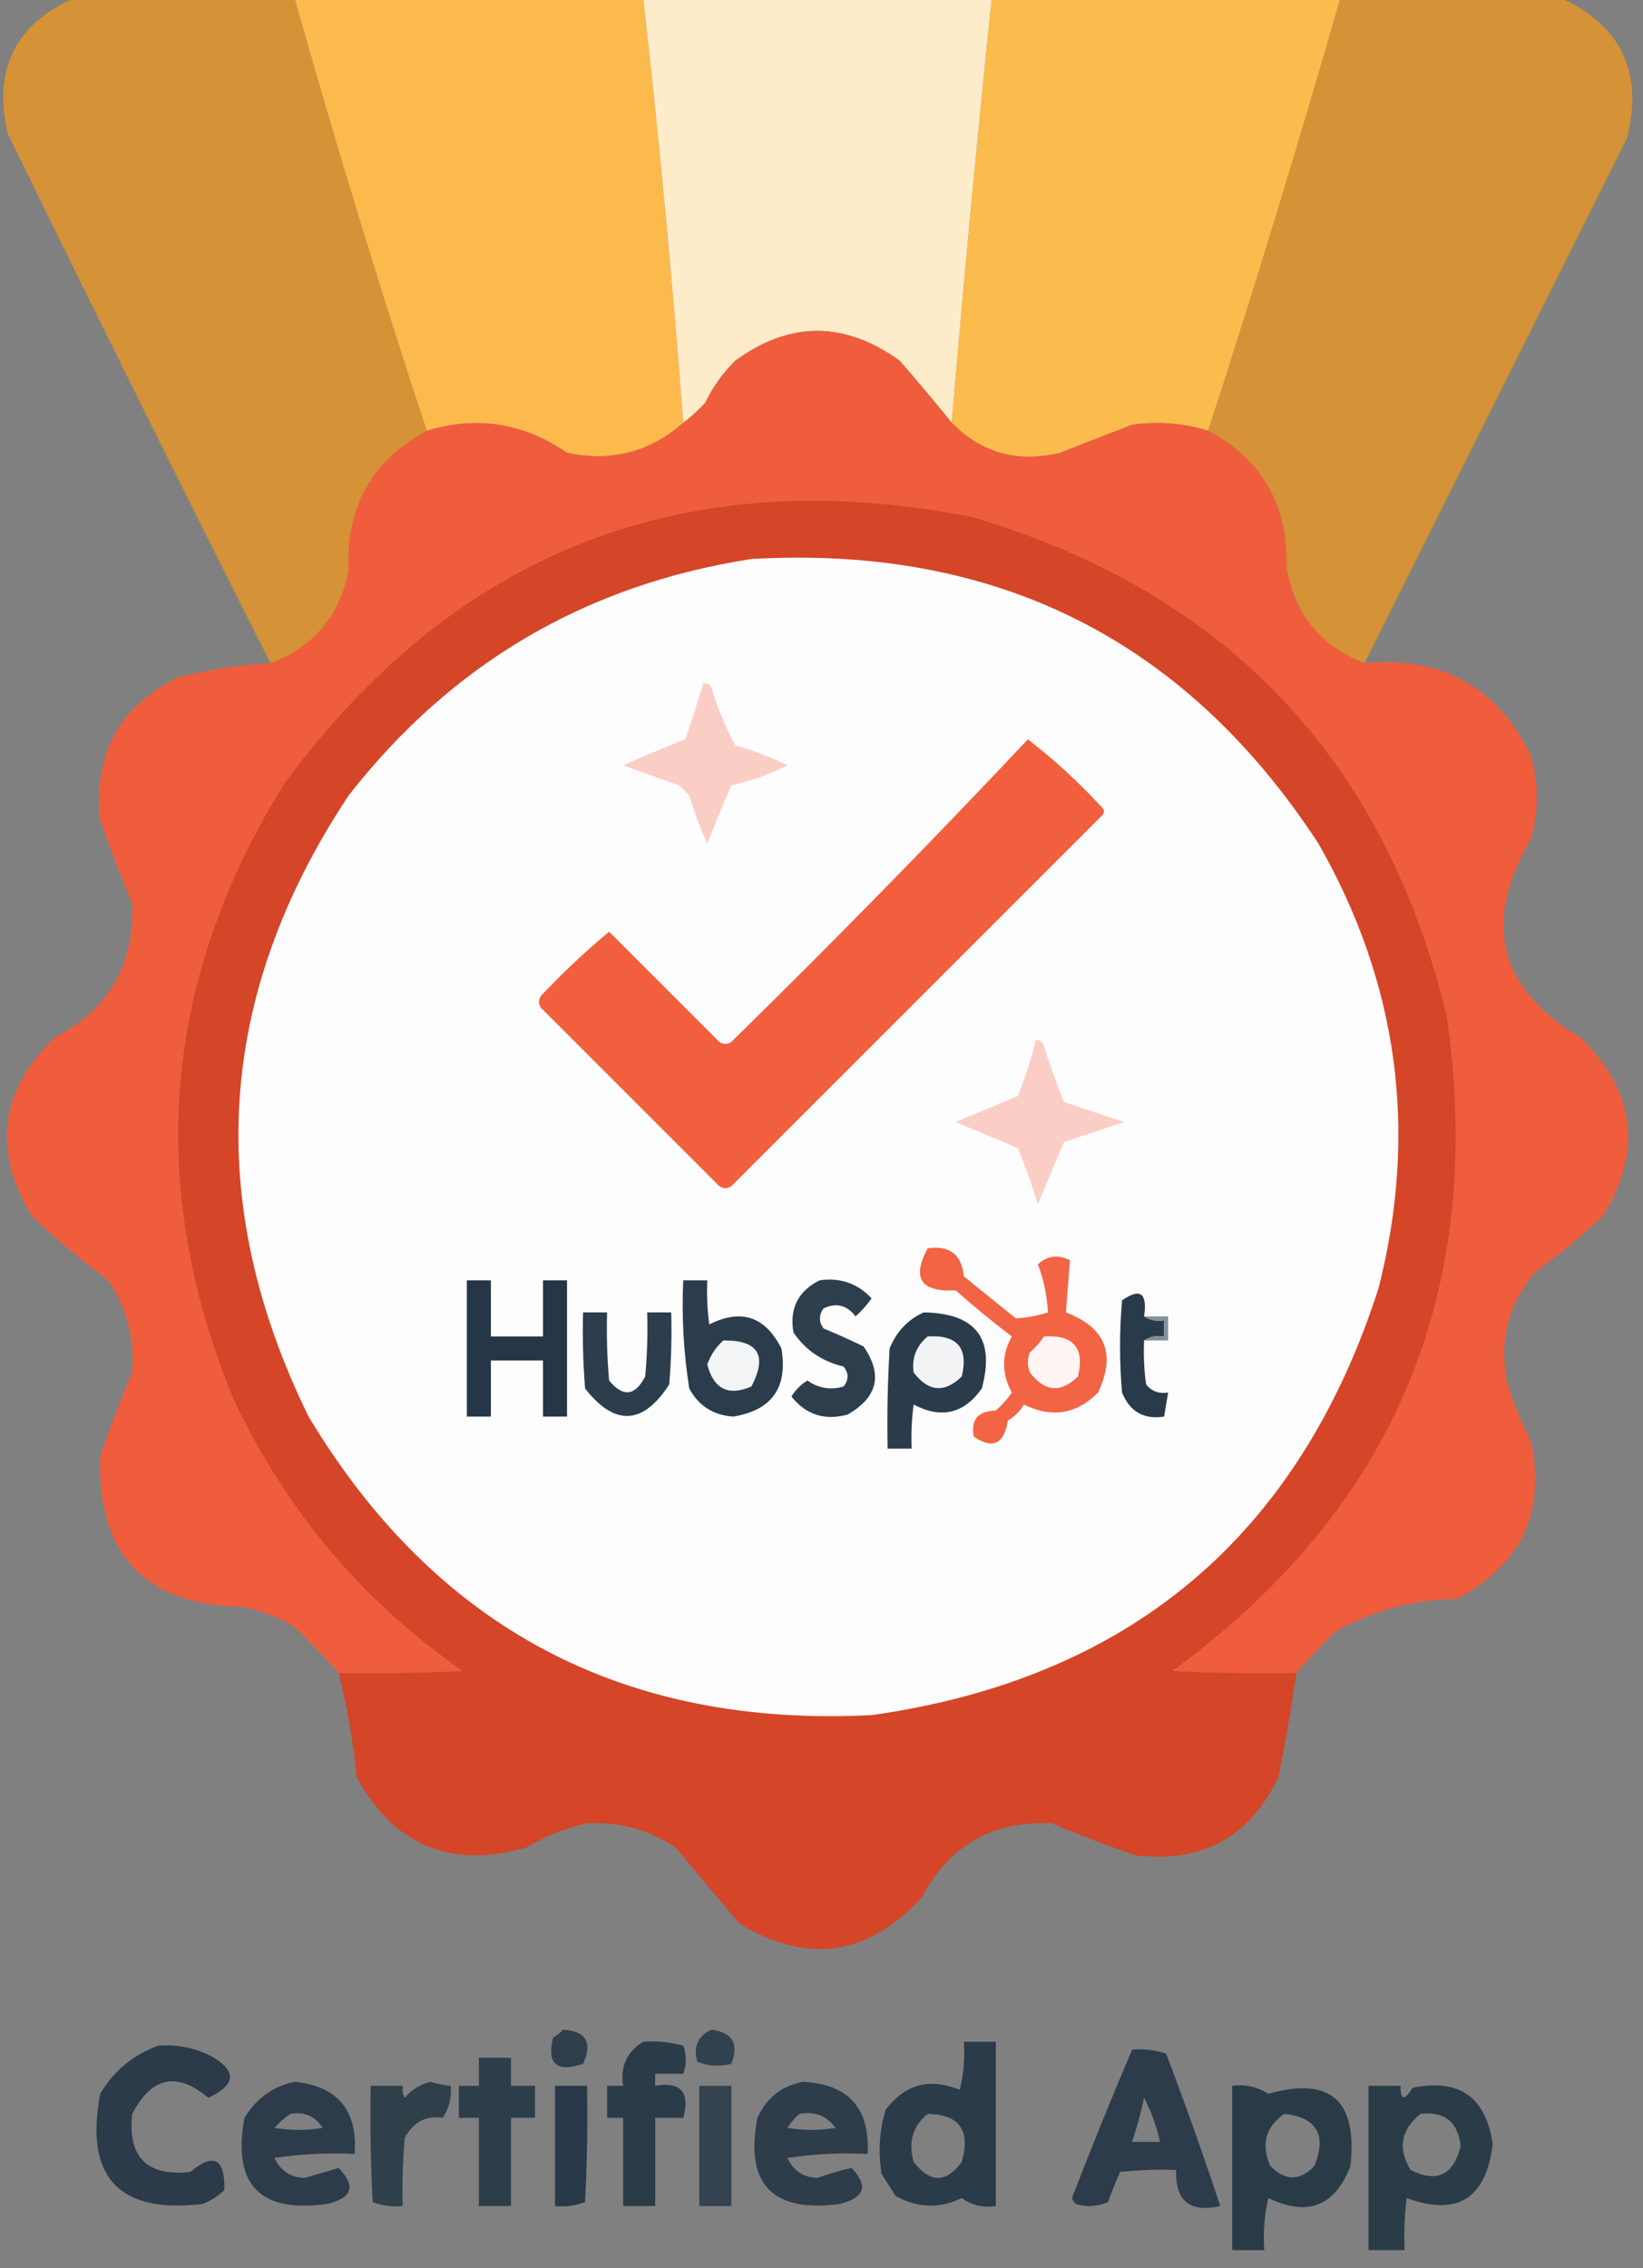 <?xml version="1.0" encoding="UTF-8"?>
<!DOCTYPE svg PUBLIC "-//W3C//DTD SVG 1.1//EN" "http://www.w3.org/Graphics/SVG/1.1/DTD/svg11.dtd">
<svg xmlns="http://www.w3.org/2000/svg" version="1.1" width="410px" height="566px" style="shape-rendering:geometricPrecision; text-rendering:geometricPrecision; image-rendering:optimizeQuality; fill-rule:evenodd; clip-rule:evenodd" xmlns:xlink="http://www.w3.org/1999/xlink">
<rect width="100%" height="100%" fill="#808080" stroke="none"/>
<g><path style="opacity:0.995" fill="#d59236" d="M 18.5,-0.5 C 36.833,-0.5 55.167,-0.5 73.5,-0.5C 83.733,35.858 94.733,71.858 106.5,107.5C 92.758,114.972 86.258,126.639 87,142.5C 84.678,153.866 78.178,161.532 67.5,165.5C 45.422,121.676 23.588,77.677 2,33.5C -1.813,17.461 3.687,6.128 18.5,-0.5 Z"/></g>
<g><path style="opacity:1" fill="#fcba4d" d="M 73.5,-0.5 C 102.5,-0.5 131.5,-0.5 160.5,-0.5C 164.493,34.767 167.826,70.1 170.5,105.5C 162.244,112.815 152.577,115.315 141.5,113C 130.671,105.532 119.004,103.699 106.5,107.5C 94.733,71.858 83.733,35.858 73.5,-0.5 Z"/></g>
<g><path style="opacity:1" fill="#feebc9" d="M 160.5,-0.5 C 189.5,-0.5 218.5,-0.5 247.5,-0.5C 243.837,34.804 240.504,70.137 237.5,105.5C 233.304,100.312 228.971,95.145 224.5,90C 210.737,80.105 197.07,80.105 183.5,90C 180.386,93.06 177.886,96.56 176,100.5C 174.296,102.373 172.463,104.04 170.5,105.5C 167.826,70.1 164.493,34.767 160.5,-0.5 Z"/></g>
<g><path style="opacity:1" fill="#fcbb4d" d="M 247.5,-0.5 C 276.5,-0.5 305.5,-0.5 334.5,-0.5C 324.096,35.807 313.096,71.808 301.5,107.5C 295.312,105.582 288.979,105.082 282.5,106C 276.51,108.327 270.51,110.661 264.5,113C 253.92,115.558 244.92,113.058 237.5,105.5C 240.504,70.137 243.837,34.804 247.5,-0.5 Z"/></g>
<g><path style="opacity:0.994" fill="#d59236" d="M 334.5,-0.5 C 352.833,-0.5 371.167,-0.5 389.5,-0.5C 404.615,6.404 410.115,18.071 406,34.5C 384.169,78.162 362.336,121.829 340.5,165.5C 329.523,161.25 323.023,153.25 321,141.5C 321.442,126.037 314.942,114.703 301.5,107.5C 313.096,71.808 324.096,35.807 334.5,-0.5 Z"/></g>
<g><path style="opacity:0.994" fill="#f05d3c" d="M 237.5,105.5 C 244.92,113.058 253.92,115.558 264.5,113C 270.51,110.661 276.51,108.327 282.5,106C 288.979,105.082 295.312,105.582 301.5,107.5C 314.942,114.703 321.442,126.037 321,141.5C 323.023,153.25 329.523,161.25 340.5,165.5C 359.815,163.732 373.649,171.399 382,188.5C 384,195.5 384,202.5 382,209.5C 369.814,230.246 373.98,246.746 394.5,259C 408.096,272.361 409.929,287.194 400,303.5C 394.624,308.544 388.958,313.211 383,317.5C 376.46,325.324 374.127,334.324 376,344.5C 377.504,349.68 379.504,354.68 382,359.5C 385.816,377.402 379.649,390.568 363.5,399C 352.789,399.177 342.789,401.844 333.5,407C 329.886,410.442 326.552,413.942 323.5,417.5C 313.161,417.666 302.828,417.5 292.5,417C 348.02,376.495 370.854,321.995 361,253.5C 345.416,189.249 305.916,147.749 242.5,129C 171.14,115.114 113.973,137.281 71,195.5C 40.699,244.223 36.366,295.223 58,348.5C 71.01,376.509 90.176,399.342 115.5,417C 105.172,417.5 94.839,417.666 84.5,417.5C 81.037,413.536 77.371,409.702 73.5,406C 69.48,403.576 65.147,401.909 60.5,401C 36.141,400.49 24.308,387.99 25,363.5C 27.408,356.36 30.075,349.36 33,342.5C 33.661,334.144 31.661,326.478 27,319.5C 20.421,314.599 14.088,309.266 8,303.5C -1.929,287.194 -0.096,272.361 13.5,259C 27.11,251.943 33.61,240.776 33,225.5C 30.075,218.64 27.408,211.64 25,204.5C 23.291,188.081 29.791,176.248 44.5,169C 52.063,167.12 59.73,165.953 67.5,165.5C 78.178,161.532 84.678,153.866 87,142.5C 86.258,126.639 92.758,114.972 106.5,107.5C 119.004,103.699 130.671,105.532 141.5,113C 152.577,115.315 162.244,112.815 170.5,105.5C 172.463,104.04 174.296,102.373 176,100.5C 177.886,96.56 180.386,93.06 183.5,90C 197.07,80.105 210.737,80.105 224.5,90C 228.971,95.145 233.304,100.312 237.5,105.5 Z"/></g>
<g><path style="opacity:0.997" fill="#d54528" d="M 323.5,417.5 C 322.269,426.202 320.769,434.869 319,443.5C 311.895,458.436 300.062,464.936 283.5,463C 276.36,460.592 269.36,457.926 262.5,455C 247.693,454.317 236.86,460.484 230,473.5C 216.606,488.111 201.44,490.278 184.5,480C 179.167,473.667 173.833,467.333 168.5,461C 161.812,456.547 154.478,454.547 146.5,455C 141.172,456.163 136.172,458.163 131.5,461C 112.565,466.472 98.398,460.639 89,443.5C 88.157,434.702 86.657,426.036 84.5,417.5C 94.839,417.666 105.172,417.5 115.5,417C 90.176,399.342 71.01,376.509 58,348.5C 36.366,295.223 40.699,244.223 71,195.5C 113.973,137.281 171.14,115.114 242.5,129C 305.916,147.749 345.416,189.249 361,253.5C 370.854,321.995 348.02,376.495 292.5,417C 302.828,417.5 313.161,417.666 323.5,417.5 Z"/></g>
<g><path style="opacity:1" fill="#fefdfd" d="M 187.5,139.5 C 248.648,135.99 295.814,159.657 329,210.5C 348.939,245.41 353.939,282.41 344,321.5C 324.067,383.386 281.9,418.886 217.5,428C 155.582,431.13 108.749,406.296 77,353.5C 50.706,299.845 54.039,248.178 87,198.5C 112.719,165.558 146.219,145.891 187.5,139.5 Z"/></g>
<g><path style="opacity:1" fill="#fbcec5" d="M 175.5,170.5 C 176.376,170.369 177.043,170.702 177.5,171.5C 179.025,176.586 181.025,181.42 183.5,186C 188.013,187.281 192.346,188.947 196.5,191C 192.038,193.23 187.372,194.897 182.5,196C 180.404,200.786 178.404,205.619 176.5,210.5C 174.708,206.626 173.208,202.626 172,198.5C 171.167,197.667 170.333,196.833 169.5,196C 164.823,194.327 160.157,192.66 155.5,191C 160.604,188.698 165.771,186.532 171,184.5C 172.607,179.846 174.107,175.18 175.5,170.5 Z"/></g>
<g><path style="opacity:1" fill="#f15f3e" d="M 256.5,184.5 C 263.076,189.57 269.243,195.237 275,201.5C 275.667,202.167 275.667,202.833 275,203.5C 244.194,234.306 213.36,265.14 182.5,296C 181.5,296.667 180.5,296.667 179.5,296C 164.667,281.167 149.833,266.333 135,251.5C 134.333,250.5 134.333,249.5 135,248.5C 140.377,242.788 146.043,237.455 152,232.5C 161.145,241.645 170.312,250.812 179.5,260C 180.5,260.667 181.5,260.667 182.5,260C 207.78,235.222 232.447,210.056 256.5,184.5 Z"/></g>
<g><path style="opacity:1" fill="#fbcec5" d="M 258.5,259.5 C 259.497,259.47 260.164,259.97 260.5,261C 261.975,265.759 263.641,270.426 265.5,275C 270.5,276.667 275.5,278.333 280.5,280C 275.489,281.67 270.489,283.337 265.5,285C 263.329,290.184 261.162,295.35 259,300.5C 257.53,295.757 255.864,291.091 254,286.5C 248.805,284.326 243.638,282.16 238.5,280C 243.65,277.838 248.816,275.671 254,273.5C 255.811,268.921 257.311,264.254 258.5,259.5 Z"/></g>
<g><path style="opacity:1" fill="#f26444" d="M 231.5,311.5 C 236.999,310.739 239.999,313.072 240.5,318.5C 244.833,322 249.167,325.5 253.5,329C 256.174,328.847 258.84,328.347 261.5,327.5C 261.269,323.219 260.435,319.219 259,315.5C 261.418,313.32 264.084,312.987 267,314.5C 266.667,318.833 266.333,323.167 266,327.5C 275.897,331.292 278.563,337.958 274,347.5C 268.64,352.924 262.473,353.924 255.5,350.5C 254.5,352.167 253.167,353.5 251.5,354.5C 250.574,360.384 247.74,361.717 243,358.5C 242.213,354.277 244.047,352.111 248.5,352C 250.019,350.649 251.352,349.149 252.5,347.5C 249.921,342.804 249.921,338.137 252.5,333.5C 247.713,329.886 243.046,326.052 238.5,322C 229.78,322.473 227.447,318.973 231.5,311.5 Z"/></g>
<g><path style="opacity:1" fill="#253747" d="M 116.5,319.5 C 118.5,319.5 120.5,319.5 122.5,319.5C 122.5,324.167 122.5,328.833 122.5,333.5C 126.833,333.5 131.167,333.5 135.5,333.5C 135.5,328.833 135.5,324.167 135.5,319.5C 137.5,319.5 139.5,319.5 141.5,319.5C 141.5,330.833 141.5,342.167 141.5,353.5C 139.5,353.5 137.5,353.5 135.5,353.5C 135.5,348.833 135.5,344.167 135.5,339.5C 131.167,339.5 126.833,339.5 122.5,339.5C 122.5,344.167 122.5,348.833 122.5,353.5C 120.5,353.5 118.5,353.5 116.5,353.5C 116.5,342.167 116.5,330.833 116.5,319.5 Z"/></g>
<g><path style="opacity:1" fill="#2b3d4c" d="M 170.5,319.5 C 172.5,319.5 174.5,319.5 176.5,319.5C 176.335,323.182 176.501,326.848 177,330.5C 184.954,326.501 190.954,328.501 195,336.5C 196.639,346.24 192.639,351.907 183,353.5C 178.02,353.179 174.353,350.846 172,346.5C 170.586,337.582 170.086,328.582 170.5,319.5 Z"/></g>
<g><path style="opacity:1" fill="#2d3e4d" d="M 204.5,319.5 C 209.668,318.757 214.001,320.257 217.5,324C 216.318,325.679 214.985,327.179 213.5,328.5C 211.342,325.67 208.676,325.003 205.5,326.5C 204.319,328.198 204.319,329.865 205.5,331.5C 208.875,332.903 212.209,334.403 215.5,336C 220.346,343.051 219.013,348.717 211.5,353C 205.784,354.546 201.118,353.046 197.5,348.5C 198.5,346.833 199.833,345.5 201.5,344.5C 204.208,346.436 207.208,346.936 210.5,346C 211.833,344.333 211.833,342.667 210.5,341C 205.165,339.759 200.998,336.926 198,332.5C 196.973,326.554 199.14,322.221 204.5,319.5 Z"/></g>
<g><path style="opacity:1" fill="#293b4a" d="M 285.5,328.5 C 286.919,329.451 288.585,329.784 290.5,329.5C 290.5,330.833 290.5,332.167 290.5,333.5C 288.585,333.216 286.919,333.549 285.5,334.5C 285.335,338.182 285.501,341.848 286,345.5C 287.401,347.192 289.234,347.859 291.5,347.5C 291.167,349.5 290.833,351.5 290.5,353.5C 285.442,354.283 281.942,352.283 280,347.5C 279.333,339.833 279.333,332.167 280,324.5C 284.522,321.316 286.356,322.65 285.5,328.5 Z"/></g>
<g><path style="opacity:1" fill="#2c3e4d" d="M 145.5,327.5 C 147.5,327.5 149.5,327.5 151.5,327.5C 151.334,333.176 151.501,338.843 152,344.5C 155.473,348.717 158.473,348.384 161,343.5C 161.499,338.177 161.666,332.844 161.5,327.5C 163.5,327.5 165.5,327.5 167.5,327.5C 167.666,333.509 167.499,339.509 167,345.5C 160.423,355.619 153.423,355.952 146,346.5C 145.5,340.175 145.334,333.842 145.5,327.5 Z"/></g>
<g><path style="opacity:1" fill="#2a3c4b" d="M 230.5,327.5 C 243.551,327.706 248.384,334.039 245,346.5C 240.542,352.783 234.875,354.117 228,350.5C 227.501,354.152 227.335,357.818 227.5,361.5C 225.5,361.5 223.5,361.5 221.5,361.5C 221.334,353.16 221.5,344.827 222,336.5C 223.688,332.315 226.521,329.315 230.5,327.5 Z"/></g>
<g><path style="opacity:1" fill="#848e97" d="M 285.5,328.5 C 287.5,328.5 289.5,328.5 291.5,328.5C 291.5,330.5 291.5,332.5 291.5,334.5C 289.5,334.5 287.5,334.5 285.5,334.5C 286.919,333.549 288.585,333.216 290.5,333.5C 290.5,332.167 290.5,330.833 290.5,329.5C 288.585,329.784 286.919,329.451 285.5,328.5 Z"/></g>
<g><path style="opacity:1" fill="#f2f3f4" d="M 231.5,333.5 C 238.88,333.043 241.713,336.376 240,343.5C 235.694,347.675 231.694,347.342 228,342.5C 227.481,338.868 228.647,335.868 231.5,333.5 Z"/></g>
<g><path style="opacity:1" fill="#fff6f4" d="M 260.5,333.5 C 267.88,333.043 270.713,336.376 269,343.5C 264.694,347.675 260.694,347.342 257,342.5C 256.333,340.833 256.333,339.167 257,337.5C 258.376,336.295 259.542,334.962 260.5,333.5 Z"/></g>
<g><path style="opacity:1" fill="#f3f4f5" d="M 180.5,334.5 C 189.244,334.413 191.577,338.246 187.5,346C 181.761,348.464 178.094,346.631 176.5,340.5C 177.347,338.129 178.68,336.129 180.5,334.5 Z"/></g>
<g><path style="opacity:0.857" fill="#213543" d="M 140.5,506.5 C 146.264,506.86 147.931,509.693 145.5,515C 138.909,517.244 136.409,515.077 138,508.5C 138.995,507.934 139.828,507.267 140.5,506.5 Z"/></g>
<g><path style="opacity:0.849" fill="#233845" d="M 177.5,506.5 C 182.782,507.169 184.449,510.002 182.5,515C 179.571,515.777 176.737,515.61 174,514.5C 172.968,510.736 174.134,508.069 177.5,506.5 Z"/></g>
<g><path style="opacity:0.892" fill="#213443" d="M 160.5,509.5 C 163.909,509.249 167.242,509.583 170.5,510.5C 171.363,512.771 171.363,515.105 170.5,517.5C 168.167,517.5 165.833,517.5 163.5,517.5C 163.5,518.5 163.5,519.5 163.5,520.5C 169.905,519.406 172.238,522.073 170.5,528.5C 168.167,528.5 165.833,528.5 163.5,528.5C 163.5,535.833 163.5,543.167 163.5,550.5C 160.833,550.5 158.167,550.5 155.5,550.5C 155.5,543.167 155.5,535.833 155.5,528.5C 154.167,528.5 152.833,528.5 151.5,528.5C 151.5,525.833 151.5,523.167 151.5,520.5C 152.833,520.5 154.167,520.5 155.5,520.5C 154.756,515.66 156.422,511.993 160.5,509.5 Z"/></g>
<g><path style="opacity:0.895" fill="#213443" d="M 240.5,509.5 C 243.167,509.5 245.833,509.5 248.5,509.5C 248.5,523.167 248.5,536.833 248.5,550.5C 245.315,550.98 242.481,550.314 240,548.5C 234.516,551.189 229.016,551.022 223.5,548C 222.333,546.167 221.167,544.333 220,542.5C 219.104,537.051 219.437,531.718 221,526.5C 225.813,520.1 231.979,518.434 239.5,521.5C 240.491,517.555 240.824,513.555 240.5,509.5 Z M 231.5,527.5 C 239.421,527.635 242.255,531.635 240,539.5C 236.098,544.804 232.098,544.804 228,539.5C 226.593,534.556 227.759,530.556 231.5,527.5 Z"/></g>
<g><path style="opacity:0.896" fill="#223444" d="M 39.5,510.5 C 44.08,510.113 48.414,510.947 52.5,513C 59.171,516.693 59.005,520.193 52,523.5C 44.166,516.89 37.832,518.223 33,527.5C 31.833,538.333 36.667,543.167 47.5,542C 53.316,537.103 56.149,538.603 56,546.5C 54.421,548.041 52.587,549.208 50.5,550C 29.601,552.432 21.101,543.265 25,522.5C 28.436,516.713 33.269,512.713 39.5,510.5 Z"/></g>
<g><path style="opacity:0.881" fill="#213443" d="M 282.5,511.5 C 285.448,511.223 288.281,511.556 291,512.5C 295.822,525.139 300.322,537.805 304.5,550.5C 296.901,552.23 293.234,549.23 293.5,541.5C 288.821,541.334 284.155,541.501 279.5,542C 278.407,544.443 277.407,546.943 276.5,549.5C 273.894,550.652 271.227,550.818 268.5,550C 268.043,549.586 267.709,549.086 267.5,548.5C 272.324,536.013 277.324,523.679 282.5,511.5 Z M 285.5,523.5 C 287.279,526.915 288.613,530.581 289.5,534.5C 287.167,534.5 284.833,534.5 282.5,534.5C 283.699,530.901 284.699,527.235 285.5,523.5 Z"/></g>
<g><path style="opacity:0.867" fill="#213443" d="M 119.5,513.5 C 122.167,513.5 124.833,513.5 127.5,513.5C 127.5,515.833 127.5,518.167 127.5,520.5C 129.5,520.5 131.5,520.5 133.5,520.5C 133.5,523.167 133.5,525.833 133.5,528.5C 131.5,528.5 129.5,528.5 127.5,528.5C 127.5,535.833 127.5,543.167 127.5,550.5C 124.833,550.5 122.167,550.5 119.5,550.5C 119.5,543.167 119.5,535.833 119.5,528.5C 117.833,528.5 116.167,528.5 114.5,528.5C 114.5,525.833 114.5,523.167 114.5,520.5C 116.167,520.5 117.833,520.5 119.5,520.5C 119.5,518.167 119.5,515.833 119.5,513.5 Z"/></g>
<g><path style="opacity:0.888" fill="#223444" d="M 73.5,519.5 C 84.267,520.606 89.267,526.606 88.5,537.5C 81.8,537.17 75.133,537.503 68.5,538.5C 69.952,541.69 72.452,543.357 76,543.5C 78.962,542.646 81.795,541.813 84.5,541C 88.934,545.561 87.934,548.561 81.5,550C 64.777,552.277 57.944,545.11 61,528.5C 63.969,523.619 68.136,520.619 73.5,519.5 Z M 72.5,527.5 C 75.961,526.889 78.628,528.056 80.5,531C 76.5,531.667 72.5,531.667 68.5,531C 69.731,529.595 71.064,528.429 72.5,527.5 Z"/></g>
<g><path style="opacity:0.843" fill="#213442" d="M 107.5,519.5 C 109.117,520.038 110.784,520.371 112.5,520.5C 112.722,523.39 112.055,526.057 110.5,528.5C 106.327,527.839 103.16,529.506 101,533.5C 100.501,539.157 100.334,544.824 100.5,550.5C 97.881,550.768 95.381,550.435 93,549.5C 92.5,539.839 92.334,530.172 92.5,520.5C 95.167,520.5 97.833,520.5 100.5,520.5C 100.351,521.552 100.517,522.552 101,523.5C 102.792,521.372 104.958,520.039 107.5,519.5 Z"/></g>
<g><path style="opacity:0.911" fill="#213344" d="M 138.5,520.5 C 141.167,520.5 143.833,520.5 146.5,520.5C 146.666,530.172 146.5,539.839 146,549.5C 143.619,550.435 141.119,550.768 138.5,550.5C 138.5,540.5 138.5,530.5 138.5,520.5 Z"/></g>
<g><path style="opacity:0.8" fill="#213442" d="M 174.5,520.5 C 177.167,520.5 179.833,520.5 182.5,520.5C 182.5,530.5 182.5,540.5 182.5,550.5C 179.833,550.5 177.167,550.5 174.5,550.5C 174.5,540.5 174.5,530.5 174.5,520.5 Z"/></g>
<g><path style="opacity:0.882" fill="#223443" d="M 200.5,519.5 C 211.792,520.128 217.125,526.128 216.5,537.5C 209.8,537.17 203.134,537.503 196.5,538.5C 197.952,541.69 200.452,543.357 204,543.5C 206.909,542.435 209.743,541.601 212.5,541C 216.797,545.448 215.797,548.448 209.5,550C 192.684,552.187 185.851,545.02 189,528.5C 191.345,523.431 195.179,520.431 200.5,519.5 Z M 199.5,527.5 C 203.281,526.789 206.281,527.955 208.5,531C 204.5,531.667 200.5,531.667 196.5,531C 197.365,529.641 198.365,528.474 199.5,527.5 Z"/></g>
<g><path style="opacity:0.906" fill="#213443" d="M 307.5,520.5 C 310.788,520.073 313.788,520.74 316.5,522.5C 331.961,518.11 338.795,524.11 337,540.5C 333.133,550.576 326.3,553.243 316.5,548.5C 315.508,552.783 315.174,557.116 315.5,561.5C 312.833,561.5 310.167,561.5 307.5,561.5C 307.5,547.833 307.5,534.167 307.5,520.5 Z M 320.5,527.5 C 328.632,528.42 331.132,532.753 328,540.5C 324.382,544.305 320.716,544.305 317,540.5C 314.635,535.11 315.801,530.776 320.5,527.5 Z"/></g>
<g><path style="opacity:0.904" fill="#213543" d="M 341.5,520.5 C 344.167,520.5 346.833,520.5 349.5,520.5C 349.443,524.133 350.443,524.3 352.5,521C 364.097,518.595 370.764,523.262 372.5,535C 370.874,548.657 363.707,553.157 351,548.5C 350.501,552.821 350.334,557.154 350.5,561.5C 347.5,561.5 344.5,561.5 341.5,561.5C 341.5,547.833 341.5,534.167 341.5,520.5 Z M 354.5,527.5 C 360.476,526.825 363.809,529.492 364.5,535.5C 362.734,542.801 358.567,544.801 352,541.5C 348.733,536.125 349.567,531.459 354.5,527.5 Z"/></g>
</svg>
